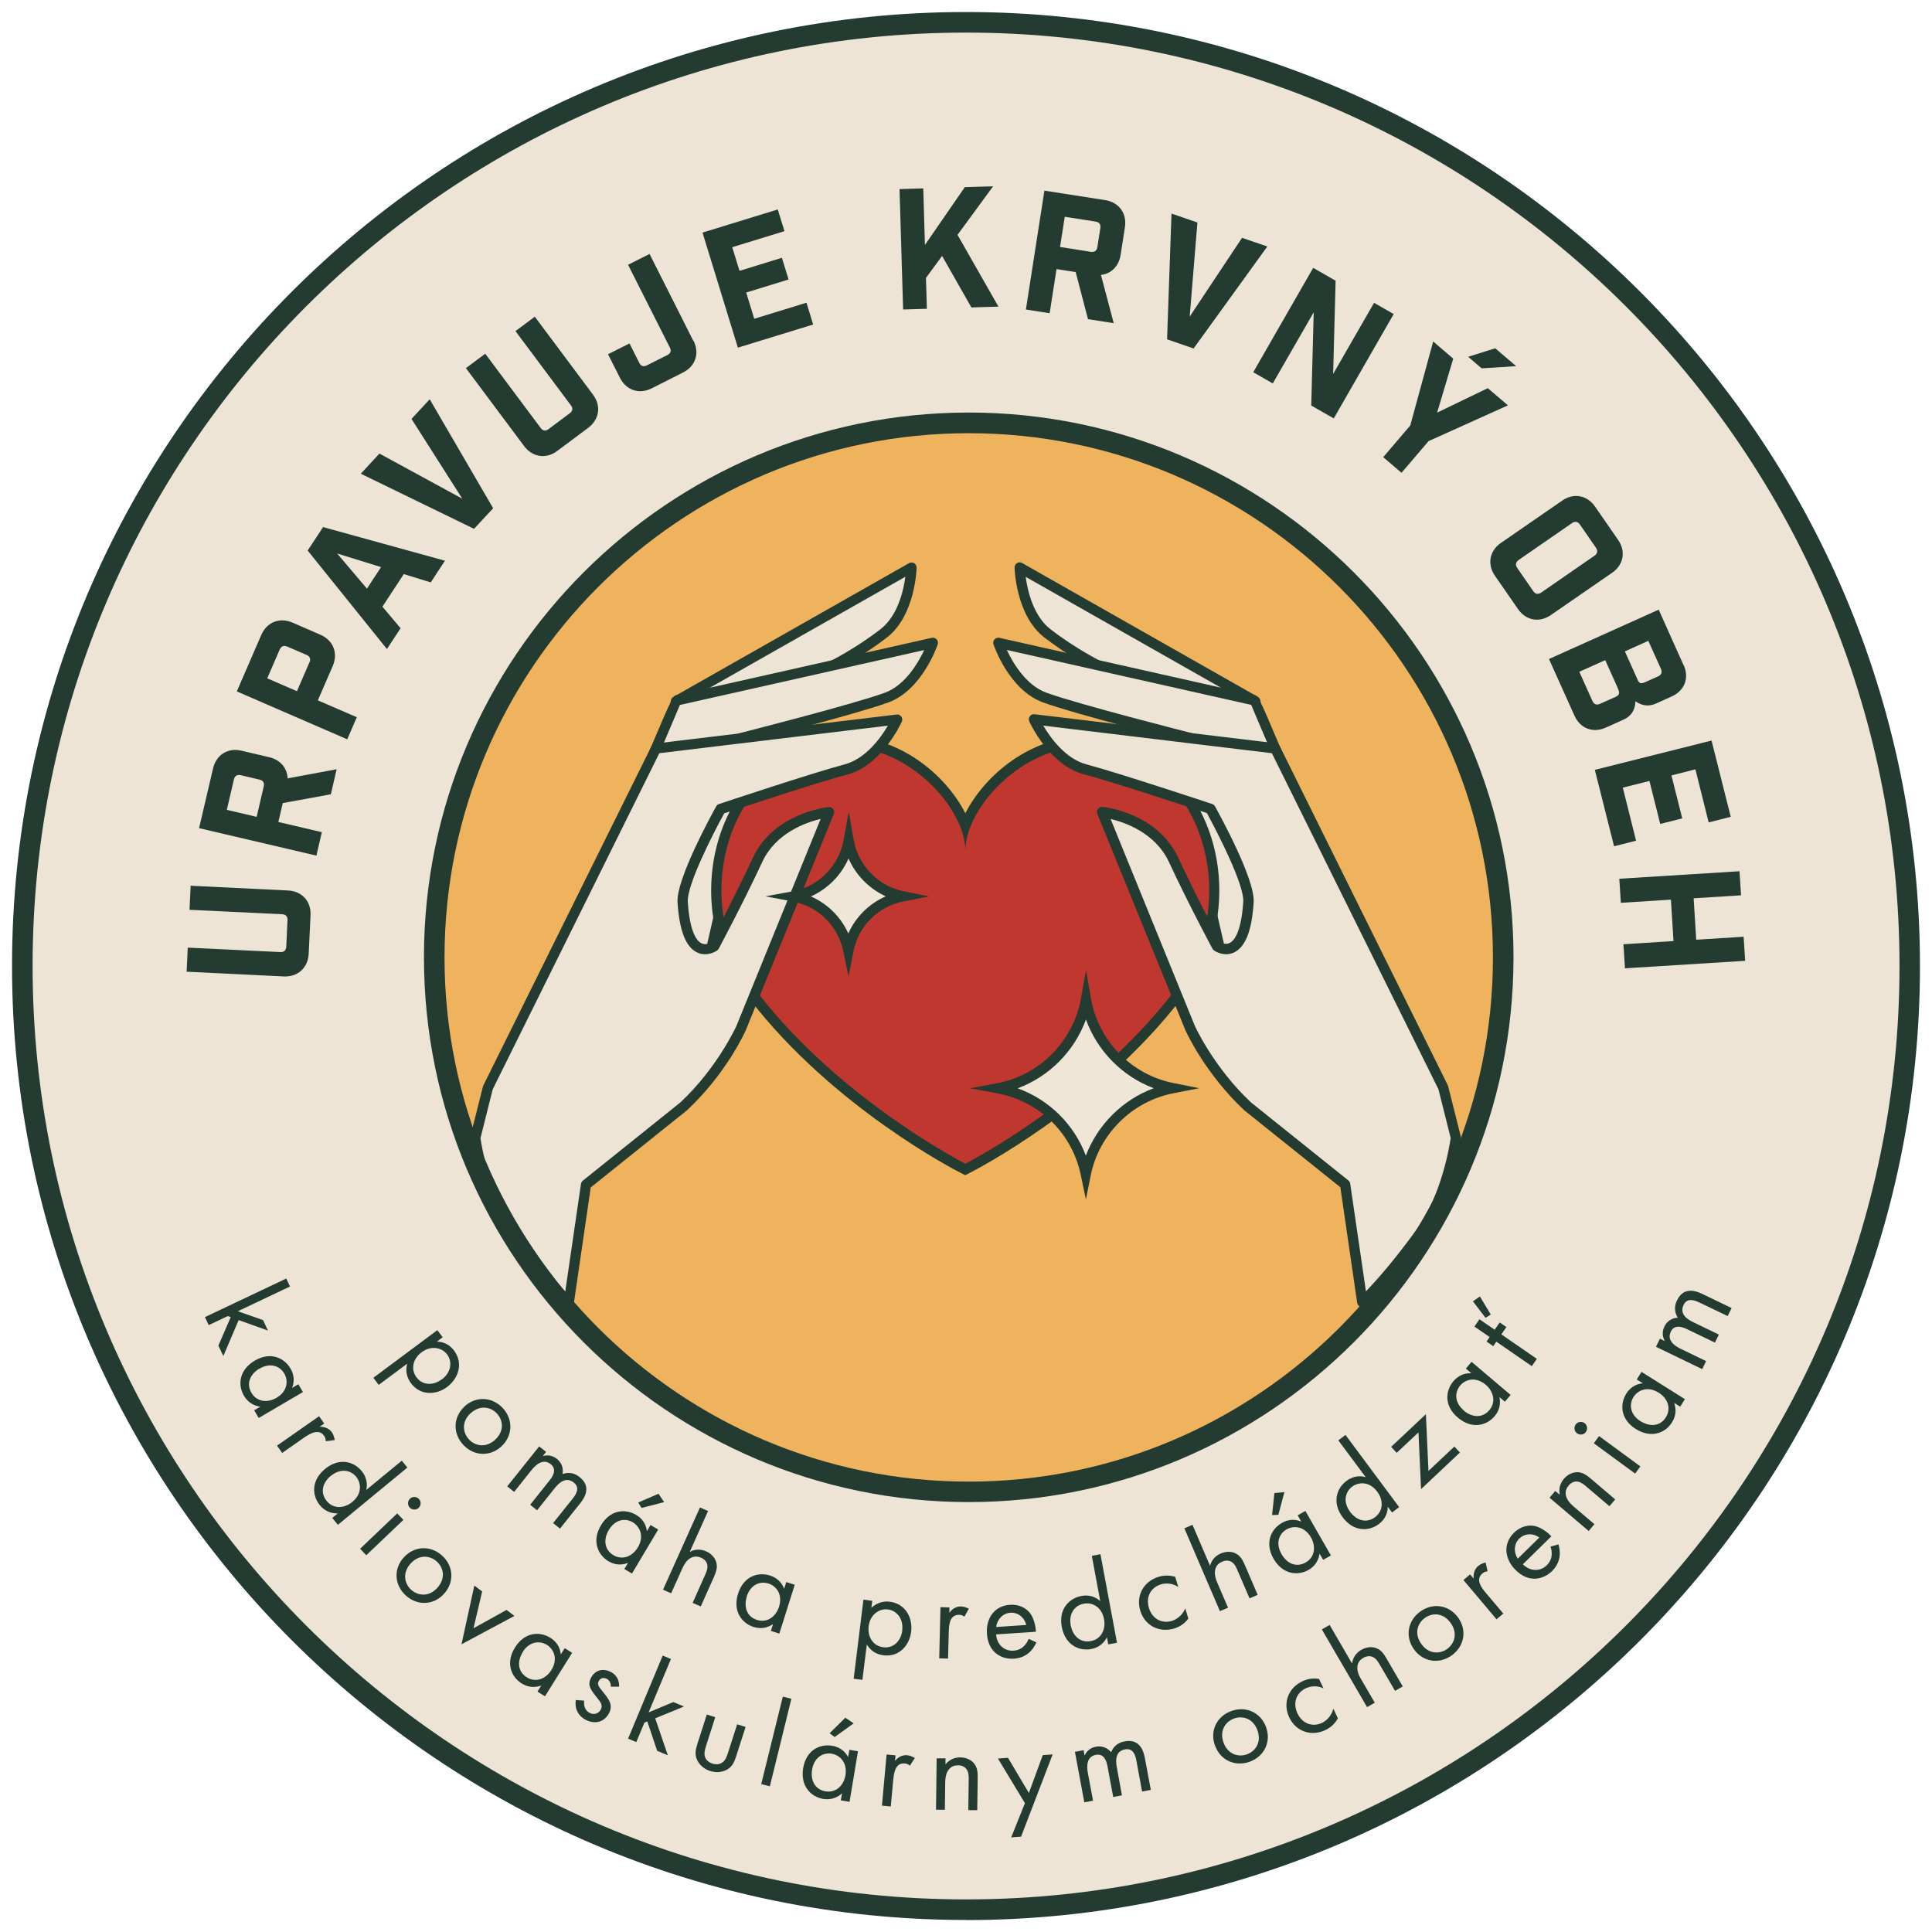 <?xml version="1.0" encoding="UTF-8"?>
<svg id="Layer_1" data-name="Layer 1" xmlns="http://www.w3.org/2000/svg" viewBox="0 0 187.89 187.89">
  <defs>
    <style>
      .cls-1 {
        fill: #c03730;
      }

      .cls-1, .cls-2, .cls-3, .cls-4, .cls-5, .cls-6 {
        stroke-width: 0px;
      }

      .cls-2 {
        fill: #ebb15d;
      }

      .cls-3 {
        fill: #efe6d7;
      }

      .cls-4 {
        fill: #ede4d5;
      }

      .cls-5 {
        fill: #efb35e;
      }

      .cls-6 {
        fill: #233b31;
      }
    </style>
  </defs>
  <path class="cls-4" d="m93.94,2.17C43.26,2.17,2.17,43.26,2.17,93.94s41.09,91.78,91.78,91.78,91.78-41.09,91.78-91.78S144.63,2.17,93.94,2.17"/>
  <path class="cls-6" d="m93.94,186.72C42.79,186.72,1.17,145.1,1.17,93.94S42.79,1.17,93.94,1.17s92.78,41.62,92.78,92.78-41.62,92.78-92.78,92.78Zm0-183.55C43.89,3.17,3.17,43.89,3.17,93.94s40.72,90.78,90.78,90.78,90.78-40.72,90.78-90.78S144,3.17,93.94,3.17Z"/>
  <g>
    <g>
      <path class="cls-5" d="m146.18,93.11c0-28.71-23.27-51.98-51.98-51.98s-51.98,23.27-51.98,51.98,23.27,51.98,51.98,51.98,51.98-23.27,51.98-51.98"/>
      <path class="cls-2" d="m94.21,145.58c-28.94,0-52.48-23.54-52.48-52.48s23.54-52.48,52.48-52.48,52.48,23.54,52.48,52.48-23.54,52.48-52.48,52.48Zm0-103.95c-28.38,0-51.48,23.09-51.48,51.48s23.09,51.48,51.48,51.48,51.48-23.09,51.48-51.48-23.09-51.48-51.48-51.48Z"/>
    </g>
    <g>
      <path class="cls-4" d="m65.75,68.21l22.9-13s-.11,4.42-2.71,6.41c-2.6,1.99-5.06,3.2-5.06,3.2l-8.17,12.23-3.4,14.76,1.44,3.98-7.93,6.36.5-20.56,2.44-13.38Z"/>
      <path class="cls-6" d="m62.81,102.64c-.08,0-.15-.02-.22-.05-.17-.09-.28-.27-.28-.46l.5-20.56,2.44-13.46c.03-.15.12-.27.25-.34l22.9-13c.16-.09.35-.09.5,0s.25.26.24.44c0,.19-.15,4.68-2.9,6.8-2.31,1.77-4.49,2.92-5.03,3.19l-8.05,12.04-3.35,14.53,1.39,3.84c.07.2,0,.43-.16.56l-7.93,6.36c-.09.07-.2.11-.31.11Zm3.38-34.12l-2.39,13.15-.47,19.4,6.81-5.47-1.32-3.64c-.03-.09-.04-.19-.02-.28l3.4-14.76c.01-.06.04-.12.07-.17l8.17-12.23c.05-.07.12-.13.2-.17.02-.01,2.46-1.21,4.98-3.15,1.69-1.3,2.25-3.77,2.43-5.11l-21.87,12.41Z"/>
    </g>
    <g>
      <path class="cls-4" d="m122.06,68.19l-22.9-13s.11,4.42,2.71,6.41c2.6,1.99,5.06,3.2,5.06,3.2l8.18,12.23,3.4,14.76-1.44,3.98,7.93,6.36-.5-20.56-2.44-13.38Z"/>
      <path class="cls-6" d="m125,102.63c-.11,0-.22-.04-.31-.11l-7.93-6.36c-.17-.13-.23-.36-.16-.56l1.39-3.84-3.35-14.53-8.05-12.04c-.54-.27-2.71-1.42-5.02-3.19-2.75-2.12-2.9-6.61-2.9-6.8,0-.18.09-.35.24-.44.16-.09.35-.1.5,0l22.9,13c.13.07.22.2.25.34l2.44,13.38.51,20.63c0,.19-.1.37-.28.46-.07.04-.15.05-.22.05Zm-7.34-7.03l6.81,5.46-.47-19.48-2.39-13.07-21.86-12.41c.18,1.34.74,3.82,2.43,5.11,2.52,1.94,4.95,3.13,4.98,3.15.08.04.15.1.2.17l8.18,12.23c.03.05.06.11.07.17l3.4,14.76c.02.09.02.19-.02.28l-1.32,3.64Z"/>
    </g>
    <g>
      <path class="cls-1" d="m93.66,113.62c-.12-.06-12.33-6.34-20.4-16.81l-.27-.35c-.11-.14-.22-.27-.32-.41l-.17-.22c-.09-.13-.15-.24-.22-.38l-.07-.09c-.15-.21-.29-.42-.39-.62-1.4-2.41-2.15-5.24-2.15-8.16,0-8,5.54-14.5,12.36-14.5,5.61,0,10.35,4.36,11.85,8.24,1.51-3.88,6.25-8.24,11.86-8.24,6.81,0,12.35,6.51,12.35,14.5,0,2.92-.75,5.75-2.16,8.19-.07.14-.17.3-.29.47l-.38.58c-.17.24-.33.43-.48.63l-.29.37c-8.05,10.46-20.26,16.73-20.39,16.8l-.23.11-.23-.11Z"/>
      <path class="cls-6" d="m105.74,72.58c6.55,0,11.86,6.28,11.86,14.01,0,2.95-.78,5.67-2.09,7.94-.11.23-.29.46-.44.7-.08.11-.13.21-.21.32-.15.21-.3.4-.46.59-.1.11-.19.25-.29.36-8.09,10.5-20.23,16.67-20.23,16.67,0,0-12.14-6.17-20.23-16.67-.1-.11-.19-.25-.29-.36-.15-.19-.3-.38-.44-.59h-.02c-.08-.11-.13-.21-.19-.32-.17-.25-.34-.48-.46-.7-1.31-2.26-2.09-4.99-2.09-7.94,0-7.73,5.31-14.01,11.86-14.01s11.86,6.15,11.86,10.14c0-4,5.31-10.14,11.86-10.14m0-1c-5.48,0-9.95,3.77-11.86,7.51-1.91-3.74-6.38-7.51-11.86-7.51-7.09,0-12.86,6.73-12.86,15.01,0,3,.77,5.9,2.21,8.41.12.24.27.46.42.66l.06.08c.06.12.13.23.22.36l.3.45h.04c.06.07.11.14.17.21.06.07.1.12.13.17.06.07.11.14.17.21,8.11,10.53,20.04,16.67,20.54,16.92l.45.23.45-.23c.5-.26,12.44-6.39,20.57-16.95.03-.04.09-.11.14-.18.04-.05.08-.1.12-.15.18-.22.34-.42.5-.64l.14-.21.09-.14c.07-.11.12-.19.17-.26.11-.16.22-.33.32-.52,1.45-2.51,2.21-5.42,2.21-8.41,0-8.27-5.77-15.01-12.86-15.01h0Z"/>
    </g>
    <g>
      <path class="cls-3" d="m114.03,105.83c-4.23.82-7.58,4.14-8.43,8.35-.88-4.23-4.25-7.55-8.51-8.34,4.34-.82,7.74-4.26,8.53-8.63.75,4.33,4.12,7.76,8.42,8.61Z"/>
      <path class="cls-6" d="m105.61,116.67l-.5-2.39c-.85-4.08-4.03-7.19-8.12-7.95l-2.64-.49,2.64-.5c4.12-.77,7.38-4.08,8.13-8.22l.5-2.78.48,2.78c.71,4.1,3.94,7.4,8.02,8.21l2.51.5-2.51.49c-4,.77-7.23,3.97-8.04,7.96l-.48,2.39Zm-6.64-10.83c3.06,1.11,5.48,3.49,6.63,6.55,1.14-3.01,3.58-5.44,6.6-6.56-3.05-1.15-5.48-3.61-6.59-6.68-1.13,3.09-3.57,5.55-6.64,6.69Z"/>
    </g>
    <g>
      <path class="cls-4" d="m63.63,73.18s2.2-5.2,2.14-5.05l24.95-5.61s-1.42,4.19-4.49,5.32c-3.07,1.14-14.24,3.97-14.24,3.97"/>
      <path class="cls-6" d="m63.63,73.68c-.07,0-.13-.01-.2-.04-.25-.11-.37-.4-.26-.66,1.17-2.76,1.76-4.14,2.11-4.8,0-.08,0-.16.03-.24l.08.03c.18-.3.29-.38.41-.36l24.81-5.58c.17-.04.36.02.48.15.12.13.16.32.1.5-.06.18-1.53,4.43-4.79,5.63-3.06,1.13-13.84,3.87-14.29,3.98-.27.07-.54-.09-.61-.36-.07-.27.09-.54.36-.61.11-.03,11.18-2.84,14.19-3.95,1.99-.73,3.25-2.92,3.83-4.15l-23.76,5.34c-.42.99-2.04,4.81-2.04,4.81-.08.19-.27.3-.46.3Z"/>
    </g>
    <g>
      <path class="cls-4" d="m69.45,92.02s-2.67,1.92-3.07-4.3c-.14-2.17,3.7-9.05,3.7-9.05,0,0,9.01-3.01,12.17-3.84,3.16-.83,4.98-4.86,4.98-4.86l-23.45,2.82-16.34,32.97-1.23,4.89s.64,5.38,3.4,9.2c3.37,4.67,5.7,6.8,5.7,6.8l1.67-11.45,9.49-7.61c3.76-3.53,5.58-7.61,5.58-7.61l8.55-21.01s-5.03.52-6.95,4.64c-1.92,4.12-4.22,8.4-4.22,8.4"/>
      <path class="cls-6" d="m55.32,127.16c-.12,0-.24-.04-.34-.13-.1-.09-2.41-2.21-5.76-6.88-2.8-3.88-3.47-9.21-3.49-9.43,0-.06,0-.12.01-.18l1.23-4.89s.02-.07.04-.1l16.34-32.97c.08-.15.22-.25.39-.27l23.45-2.82c.18-.03.36.06.46.2.11.15.13.34.05.5-.08.17-1.96,4.26-5.31,5.14-2.86.75-10.66,3.33-11.96,3.77-1.11,2.01-3.65,7-3.54,8.61.19,3.04.92,3.83,1.33,4.03.35.17.7.03.86-.06.38-.72,2.43-4.58,4.14-8.26,2.01-4.33,7.13-4.9,7.35-4.93.18-.02.35.06.45.2.11.14.13.33.06.49l-8.55,21.01c-.08.19-1.91,4.23-5.71,7.78l-9.37,7.51-1.64,11.25c-.03.18-.15.34-.33.4-.05.02-.11.03-.17.03Zm-8.59-16.47c.1.71.84,5.47,3.3,8.88,2.23,3.1,4.02,5.08,4.94,6.04l1.53-10.47c.02-.12.08-.24.18-.32l9.49-7.61c3.61-3.38,5.42-7.38,5.44-7.42l8.2-20.15c-1.46.35-4.38,1.38-5.68,4.19-1.9,4.08-4.21,8.38-4.23,8.43-.04.07-.09.12-.15.17-.04.03-.96.67-1.95.2-1.11-.53-1.73-2.12-1.91-4.88-.14-2.25,3.36-8.61,3.76-9.33.06-.11.16-.19.28-.23.09-.03,9.06-3.02,12.2-3.85,2.06-.54,3.53-2.6,4.22-3.77l-22.23,2.68-16.2,32.68-1.19,4.74Zm22.72-18.66h0,0Z"/>
    </g>
    <g>
      <path class="cls-4" d="m124.18,73.16s-2.2-5.2-2.14-5.05l-24.95-5.61s1.42,4.19,4.49,5.32c3.07,1.13,14.24,3.97,14.24,3.97"/>
      <path class="cls-6" d="m124.18,73.66c-.19,0-.38-.11-.46-.3,0,0-1.62-3.82-2.04-4.81l-23.76-5.34c.57,1.23,1.84,3.42,3.83,4.15,3.01,1.11,14.08,3.92,14.2,3.95.27.07.43.34.36.61-.07.27-.34.43-.61.36-.46-.12-11.24-2.85-14.29-3.98-3.26-1.2-4.73-5.45-4.79-5.63-.06-.17-.02-.36.1-.49.12-.13.31-.19.48-.15l24.81,5.58c.12-.02.23.06.41.36l.08-.03c.03.08.04.16.03.24.35.66.93,2.04,2.1,4.8.11.25-.01.55-.26.66-.06.03-.13.04-.2.04Z"/>
    </g>
    <g>
      <path class="cls-4" d="m118.36,92.01s2.67,1.92,3.07-4.3c.14-2.17-3.7-9.05-3.7-9.05,0,0-9.01-3.01-12.17-3.84-3.17-.83-4.98-4.86-4.98-4.86l23.45,2.82,16.34,32.97,1.23,4.89s-.64,5.38-3.4,9.2c-3.37,4.67-5.7,6.8-5.7,6.8l-1.67-11.45-9.49-7.61c-3.76-3.53-5.58-7.61-5.58-7.61l-8.55-21.01s5.03.52,6.95,4.64c1.92,4.12,4.22,8.4,4.22,8.4"/>
      <path class="cls-6" d="m132.49,127.14c-.06,0-.11,0-.17-.03-.17-.06-.3-.22-.33-.4l-1.64-11.25-9.34-7.48c-3.82-3.58-5.65-7.62-5.73-7.79l-8.56-21.03c-.07-.16-.04-.35.06-.49.11-.14.27-.22.45-.2.22.02,5.34.6,7.35,4.93,1.71,3.68,3.76,7.53,4.14,8.25.16.08.52.23.86.06.41-.2,1.14-.99,1.33-4.03.1-1.61-2.44-6.6-3.54-8.61-1.3-.43-9.09-3.01-11.96-3.77-3.36-.88-5.23-4.97-5.31-5.14-.07-.16-.05-.36.05-.5.11-.14.29-.23.46-.2l23.45,2.82c.17.02.31.12.39.27l16.34,32.97s.03.07.04.1l1.23,4.89c.01.06.02.12.01.18-.03.22-.69,5.55-3.49,9.44-3.36,4.66-5.67,6.79-5.76,6.88-.09.09-.21.13-.34.13Zm-24.49-47.51l8.21,20.16s1.82,4.02,5.46,7.43l9.46,7.58c.1.08.16.19.18.32l1.53,10.47c.92-.96,2.71-2.94,4.94-6.04,2.46-3.41,3.2-8.18,3.3-8.88l-1.19-4.74-16.2-32.68-22.23-2.68c.69,1.17,2.16,3.23,4.21,3.77,3.14.83,12.12,3.82,12.21,3.85.12.04.22.12.28.23.4.72,3.91,7.08,3.76,9.33-.17,2.76-.8,4.35-1.91,4.88-1,.47-1.91-.17-1.95-.2-.06-.04-.11-.1-.15-.17-.02-.04-2.33-4.34-4.23-8.43-1.31-2.81-4.23-3.84-5.69-4.19Z"/>
    </g>
    <g>
      <path class="cls-3" d="m87.78,87.19c-2.65.51-4.75,2.58-5.27,5.23-.55-2.66-2.66-4.73-5.32-5.23,2.71-.5,4.84-2.66,5.34-5.39.48,2.71,2.58,4.84,5.26,5.39Z"/>
      <path class="cls-6" d="m82.51,94.93l-.5-2.42c-.51-2.47-2.44-4.37-4.92-4.84l-2.65-.5,2.66-.49c2.49-.46,4.48-2.46,4.94-4.98l.5-2.74.49,2.74c.44,2.48,2.39,4.48,4.87,4.98l2.46.5-2.47.48c-2.47.48-4.39,2.38-4.88,4.83l-.48,2.42Zm-3.65-7.75c1.62.71,2.91,1.99,3.64,3.6.72-1.61,2.02-2.9,3.64-3.61-1.61-.74-2.91-2.06-3.62-3.68-.72,1.64-2.03,2.96-3.66,3.69Z"/>
    </g>
    <path class="cls-6" d="m94.21,146.08c-29.21,0-52.98-23.76-52.98-52.98s23.77-52.98,52.98-52.98,52.98,23.77,52.98,52.98-23.77,52.98-52.98,52.98Zm0-103.95c-28.11,0-50.98,22.87-50.98,50.98s22.87,50.98,50.98,50.98,50.98-22.87,50.98-50.98-22.87-50.98-50.98-50.98Z"/>
  </g>
  <g>
    <path class="cls-6" d="m28.01,86.6c1.36.07,2.26,1.05,2.19,2.42l-.18,3.74c-.07,1.36-1.05,2.26-2.42,2.2l-9.45-.46.11-2.34,9,.43c.36.02.56-.17.58-.53l.12-2.57c.02-.36-.17-.56-.53-.58l-9-.43.11-2.34,9.45.46Z"/>
    <path class="cls-6" d="m32.16,77.25l-4.66.85-.43,1.84,4.23.99-.53,2.28-11.41-2.67,1.36-5.81c.31-1.33,1.45-2.04,2.78-1.72l2.68.63c1.08.25,1.75,1.04,1.79,2.06l4.77-.89-.57,2.46Zm-8.75-1.86c-.35-.08-.58.06-.66.41l-.69,2.96,2.9.68.69-2.96c.08-.35-.06-.58-.41-.66l-1.82-.43Z"/>
    <path class="cls-6" d="m25.41,61.75c.54-1.25,1.78-1.74,3.04-1.2l2.71,1.18c1.25.54,1.74,1.78,1.2,3.04l-1.45,3.34,3.79,1.64-.93,2.15-10.74-4.66,2.38-5.49Zm4.69,2.67c.14-.33.04-.59-.29-.73l-1.88-.81c-.33-.14-.58-.04-.73.29l-1.21,2.8,2.89,1.25,1.21-2.8Z"/>
    <path class="cls-6" d="m38.96,61.09l-1.33,2.03-7.71-9.58,1.5-2.28,11.85,3.27-1.38,2.11-2.62-.81-2.08,3.17,1.77,2.1Zm-3.27-3.85l1.37-2.09-4.27-1.32,2.89,3.41Z"/>
    <path class="cls-6" d="m47.96,49.43l-1.86,2-11.01-5.36,1.81-1.96,8.06,4.39-4.94-7.76,1.77-1.91,6.16,10.58Z"/>
    <path class="cls-6" d="m57.67,38.38c.82,1.09.62,2.41-.47,3.23l-3,2.24c-1.09.82-2.42.62-3.23-.47l-5.66-7.58,1.88-1.4,5.39,7.22c.21.29.49.33.77.11l2.06-1.54c.29-.21.33-.49.11-.77l-5.39-7.22,1.88-1.4,5.66,7.58Z"/>
    <path class="cls-6" d="m67.44,33.13c.62,1.22.2,2.49-1.02,3.1l-3.03,1.53c-1.22.62-2.49.2-3.1-1.02l-1.16-2.29,2.09-1.05.95,1.89c.16.32.42.41.74.24l1.99-1c.32-.16.41-.42.24-.74l-4.06-8.04,2.09-1.05,4.26,8.45Z"/>
    <path class="cls-6" d="m75.64,20.37l.65,2.11-5.08,1.56.71,2.3,4.12-1.27.65,2.11-4.12,1.27.78,2.55,5.08-1.56.65,2.12-7.32,2.25-3.44-11.19,7.32-2.25Z"/>
    <path class="cls-6" d="m90.05,27.04l.09,2.99-2.31.07-.35-11.71,2.31-.07.16,5.5,3.88-5.62,2.75-.08-3.46,4.72,3.98,6.98-2.63.08-2.85-5.01-1.58,2.15Z"/>
    <path class="cls-6" d="m105.81,31.04l-1.2-4.58-1.86-.29-.67,4.29-2.31-.36,1.8-11.56,5.9.92c1.35.21,2.14,1.29,1.93,2.63l-.42,2.71c-.17,1.09-.91,1.82-1.91,1.94l1.24,4.69-2.49-.39Zm1.2-8.86c.06-.35-.11-.58-.46-.63l-3-.47-.46,2.94,3,.47c.35.05.58-.11.63-.46l.29-1.85Z"/>
    <path class="cls-6" d="m116.08,33.89l-2.58-.89.43-12.23,2.52.87-.75,9.15,5.09-7.66,2.46.84-7.17,9.92Z"/>
    <path class="cls-6" d="m135.54,30.54l-5.83,10.15-2.19-1.25.24-9.07-3.98,6.92-1.9-1.09,5.83-10.15,2.18,1.25-.24,9.07,3.98-6.92,1.9,1.09Z"/>
    <path class="cls-6" d="m134.52,44.46l2.63-3.08,2.23-8.17,1.95,1.67-1.57,5.25,4.93-2.38,1.96,1.67-7.72,3.48-2.63,3.08-1.78-1.52Zm8.26-9.76l2.63-.83,2.04,1.74-3.36.21-1.31-1.12Z"/>
    <path class="cls-6" d="m157.36,52.5c.78,1.12.54,2.44-.59,3.21l-5.94,4.1c-1.12.78-2.44.54-3.21-.59l-2.23-3.22c-.78-1.12-.54-2.44.59-3.21l5.94-4.1c1.12-.78,2.44-.54,3.21.59l2.23,3.22Zm-2.29,1.54c.29-.2.34-.47.14-.77l-1.56-2.26c-.2-.29-.47-.34-.77-.14l-5.19,3.59c-.29.21-.34.48-.14.77l1.56,2.26c.2.29.47.34.77.14l5.19-3.59Z"/>
    <path class="cls-6" d="m163.74,64.68c.56,1.25.09,2.49-1.16,3.05l-1.51.68c-.64.29-1.31.29-2.02-.21-.02.9-.49,1.49-1.13,1.77l-1.75.79c-1.25.56-2.49.09-3.05-1.16l-2.48-5.51,10.67-4.8,2.42,5.4Zm-8.87,3.49c.15.33.4.43.73.28l1.54-.69c.44-.2.35-.48.17-.89l-1.2-2.67-2.52,1.13,1.28,2.85Zm4.37-2.1c.17.39.31.46.73.28l1.28-.57c.33-.15.42-.4.28-.73l-1.23-2.73-2.28,1.03,1.23,2.73Z"/>
    <path class="cls-6" d="m168.31,79.44l-2.14.54-1.29-5.16-2.33.59,1.05,4.18-2.14.54-1.05-4.18-2.59.65,1.29,5.16-2.14.54-1.87-7.43,11.35-2.85,1.87,7.43Z"/>
    <path class="cls-6" d="m169.17,84.73l.15,2.34-4.61.29.25,4.03,4.61-.29.15,2.34-11.69.73-.15-2.34,4.87-.31-.25-4.03-4.87.31-.15-2.34,11.69-.73Z"/>
  </g>
  <g>
    <path class="cls-6" d="m28.21,125.11l-5.08,2.41,2.45.86.48,1.02-2.85-1.02-1.49,3.5-.48-1.02,1.2-2.77-.29-.1-1.85.88-.37-.78,7.91-3.75.37.78Z"/>
    <path class="cls-6" d="m29.02,134.63l.44.75-4.3,2.52-.44-.75.6-.35c-.47-.06-1.14-.29-1.59-1.05-.64-1.09-.46-2.54,1.05-3.43,1.48-.87,2.83-.32,3.47.77.49.83.29,1.54.15,1.89l.61-.36Zm-3.78-1.54c-.92.54-1.31,1.46-.79,2.36.53.91,1.59.99,2.44.49,1.11-.65,1.15-1.7.76-2.36-.43-.74-1.37-1.09-2.41-.48Z"/>
    <path class="cls-6" d="m31.03,137.73l.5.71-.44.31c.16,0,.8,0,1.19.55.15.22.24.51.27.75l-.87.11c0-.23-.08-.4-.15-.51-.2-.29-.44-.38-.66-.39-.24,0-.6.07-1.27.53l-2.16,1.51-.5-.71,4.09-2.86Z"/>
    <path class="cls-6" d="m39.07,142.05l.55.67-6.76,5.57-.55-.67.54-.44c-.47.01-1.18-.11-1.73-.78-.8-.97-.86-2.44.5-3.55,1.33-1.09,2.75-.77,3.55.21.61.74.53,1.48.45,1.84l3.46-2.85Zm-6.89,1.47c-.83.68-1.06,1.65-.41,2.45.67.82,1.73.72,2.49.1.99-.82.86-1.86.38-2.45-.54-.66-1.52-.86-2.46-.09Z"/>
    <path class="cls-6" d="m39.23,147.81l-3.61,3.44-.6-.63,3.61-3.44.6.63Zm1.51-2.04c.23.24.22.63-.02.87-.24.23-.63.22-.87-.02-.23-.24-.22-.63.02-.87.24-.23.63-.22.87.02Z"/>
    <path class="cls-6" d="m39.27,151.46c1.02-1.12,2.59-1.2,3.72-.18,1.13,1.02,1.21,2.6.19,3.72-1.01,1.12-2.59,1.18-3.71.17-1.12-1.02-1.22-2.59-.2-3.71Zm.66.6c-.82.91-.6,1.95.06,2.55.67.6,1.73.71,2.54-.19.82-.91.63-1.94-.05-2.56-.68-.61-1.73-.7-2.55.2Z"/>
    <path class="cls-6" d="m46.89,154.77l-.84,3.58,3.21-1.78.77.58-5.15,2.76,1.25-5.71.77.58Z"/>
    <path class="cls-6" d="m54.91,160.28l.73.46-2.64,4.23-.73-.46.37-.59c-.44.16-1.15.27-1.89-.19-1.07-.67-1.59-2.04-.66-3.52.91-1.46,2.36-1.6,3.44-.93.81.51.97,1.23,1.01,1.61l.38-.6Zm-4.07.39c-.57.91-.48,1.91.39,2.45.9.56,1.87.13,2.39-.7.68-1.09.23-2.04-.43-2.45-.72-.45-1.72-.33-2.36.69Z"/>
    <path class="cls-6" d="m59.4,164.04c.02-.31-.1-.62-.39-.77-.28-.14-.62-.11-.79.23-.16.32,0,.53.39,1,.5.6.7.95.76,1.25.07.33,0,.59-.13.84-.48.93-1.42,1.11-2.27.67-.18-.09-1.17-.62-.97-1.93l.81.06c-.04.28-.03.9.53,1.19.5.26.92,0,1.09-.33.21-.42-.02-.71-.34-1.11-.41-.51-.67-.86-.75-1.2-.06-.3.02-.53.13-.76.4-.78,1.18-.96,1.93-.58.24.12.84.49.81,1.43h-.8Z"/>
    <path class="cls-6" d="m65.25,161.34l-2.17,5.19,2.4-1,1.04.43-2.8,1.15,1.23,3.6-1.04-.44-.96-2.86-.28.12-.79,1.89-.8-.33,3.37-8.08.8.33Z"/>
    <path class="cls-6" d="m68.67,169.79c-.11.33-.23.72-.1,1.09.07.2.26.49.72.63.46.15.78.02.95-.1.32-.22.45-.61.56-.95l.89-2.77.82.26-.92,2.86c-.19.58-.38,1-.89,1.29-.57.31-1.17.28-1.64.13-.47-.15-.98-.48-1.26-1.06-.25-.53-.16-.99.02-1.57l.92-2.86.82.26-.89,2.77Z"/>
    <path class="cls-6" d="m76.96,165.22l-2.09,8.5-.84-.21,2.1-8.51.84.21Z"/>
    <path class="cls-6" d="m82.59,170.17l.85.14-.82,4.92-.85-.14.12-.69c-.35.32-.96.69-1.82.55-1.24-.21-2.25-1.28-1.96-3,.28-1.7,1.57-2.38,2.82-2.17.95.16,1.37.76,1.55,1.1l.12-.7Zm-3.61,1.92c-.18,1.05.28,1.95,1.3,2.12,1.04.17,1.78-.59,1.94-1.56.21-1.27-.57-1.97-1.33-2.1-.84-.14-1.71.35-1.91,1.54Zm4.04-4.49l-1.85,1.33-.49-.37,1.53-1.51.81.55Z"/>
    <path class="cls-6" d="m86.23,170.63l.86.08-.05.54c.1-.12.51-.62,1.18-.55.26.02.54.14.75.27l-.48.74c-.18-.15-.36-.2-.49-.21-.35-.03-.58.09-.72.25-.16.18-.33.5-.41,1.31l-.24,2.62-.86-.08.45-4.96Z"/>
    <path class="cls-6" d="m91.08,171h.87s0,.59,0,.59c.16-.2.61-.69,1.44-.68.59,0,1.13.25,1.42.7.25.38.28.79.27,1.34l-.04,3.09h-.87s.04-3.07.04-3.07c0-.3-.02-.65-.22-.92-.17-.22-.43-.37-.81-.37-.3,0-.63.08-.88.37-.34.39-.37.98-.38,1.34l-.03,2.61h-.86s.06-5,.06-5Z"/>
    <path class="cls-6" d="m99.67,175.35l-2.62-4.33.98-.07,2.03,3.42,1.35-3.68.96-.07-3.07,8-.96.07,1.34-3.34Z"/>
    <path class="cls-6" d="m104.53,170.37l.85-.16.1.52c.2-.45.58-.77,1.1-.86.89-.16,1.36.4,1.48.54.33-.83,1-1,1.33-1.06,1.45-.27,1.82.92,1.95,1.62l.58,3.1-.85.16-.55-2.98c-.1-.55-.31-1.27-1.11-1.12-.98.18-.91,1.14-.8,1.74l.5,2.73-.85.16-.54-2.91c-.06-.34-.24-1.36-1.14-1.19-.97.18-.89,1.2-.78,1.79l.5,2.67-.85.16-.91-4.9Z"/>
    <path class="cls-6" d="m118.16,169.77c-.52-1.42.15-2.85,1.59-3.37s2.86.15,3.38,1.57c.51,1.42-.17,2.84-1.59,3.36-1.42.51-2.86-.14-3.37-1.56Zm.83-.3c.42,1.15,1.44,1.44,2.28,1.14.85-.31,1.43-1.19,1.02-2.33-.42-1.15-1.42-1.46-2.28-1.15-.86.31-1.43,1.21-1.02,2.34Z"/>
    <path class="cls-6" d="m128.72,164.2c-.66-.33-1.33-.2-1.73-.01-.84.39-1.32,1.34-.81,2.44.52,1.1,1.57,1.31,2.37.93.47-.22.95-.7,1.12-1.39l.44.94c-.32.59-.79.94-1.21,1.14-1.4.66-2.88.13-3.52-1.23-.65-1.38-.1-2.87,1.29-3.52.72-.34,1.32-.27,1.61-.22l.44.93Z"/>
    <path class="cls-6" d="m128.56,158.46l.75-.43,2.18,3.75c.03-.26.17-.9.88-1.32.51-.3,1.1-.36,1.58-.13.41.19.64.53.92,1.01l1.55,2.67-.75.43-1.54-2.64c-.15-.26-.35-.55-.66-.67-.25-.1-.55-.09-.89.1-.26.15-.5.39-.56.77-.09.51.18,1.03.37,1.34l1.31,2.25-.75.43-4.4-7.56Z"/>
    <path class="cls-6" d="m137.51,160.4c-.88-1.23-.62-2.79.62-3.68,1.24-.89,2.8-.63,3.68.6.88,1.23.6,2.79-.63,3.67-1.23.88-2.79.64-3.67-.59Zm.72-.52c.71,1,1.78,1,2.5.49.73-.52,1.06-1.54.35-2.53-.71-1-1.77-1.03-2.51-.49-.74.53-1.05,1.55-.34,2.53Z"/>
    <path class="cls-6" d="m142.31,153.67l.66-.56.35.41c-.02-.15-.08-.8.44-1.23.2-.17.48-.28.72-.34l.19.86c-.23.02-.39.11-.49.2-.27.22-.34.47-.33.69.01.24.12.59.65,1.21l1.7,2.01-.66.56-3.21-3.81Z"/>
    <path class="cls-6" d="m151.56,150.19c.09.3.15.66.13,1-.04.61-.3,1.15-.75,1.6-.86.84-2.29,1.18-3.58-.14-1.04-1.06-1.2-2.53-.13-3.58.69-.68,1.47-.77,1.99-.67.53.1,1.2.52,1.65,1.01l-2.77,2.72c.73.73,1.7.7,2.32.1.29-.29.44-.6.48-.97.03-.3-.02-.6-.11-.85l.79-.22Zm-1.85-.66c-.65-.46-1.43-.41-1.96.1-.52.51-.57,1.33-.14,1.95l2.09-2.05Z"/>
    <path class="cls-6" d="m150.69,145.66l.56-.66.44.37c-.05-.25-.14-.91.39-1.54.38-.45.91-.7,1.45-.65.45.05.78.29,1.2.64l2.35,2-.56.66-2.33-1.98c-.23-.19-.51-.4-.84-.42-.27-.01-.55.1-.8.39-.19.23-.34.53-.27.92.08.51.52.91.79,1.15l1.99,1.69-.56.66-3.8-3.23Z"/>
    <path class="cls-6" d="m153.24,138.53c.2-.27.59-.33.86-.13.27.2.33.58.13.86s-.58.33-.86.13c-.27-.2-.33-.58-.13-.86Zm2.27,1.13l4.02,2.95-.51.7-4.02-2.95.51-.7Z"/>
    <path class="cls-6" d="m159.18,134.15l.46-.73,4.22,2.65-.46.73-.59-.37c.16.44.27,1.15-.2,1.89-.67,1.07-2.04,1.58-3.53.65-1.45-.91-1.59-2.36-.92-3.44.51-.81,1.23-.97,1.61-1l-.6-.38Zm.38,4.07c.91.57,1.91.49,2.45-.39.56-.89.14-1.87-.7-2.39-1.09-.68-2.04-.23-2.45.42-.45.72-.34,1.72.69,2.36Z"/>
    <path class="cls-6" d="m161.05,130.97l.38-.78.48.23c-.25-.43-.28-.92-.05-1.4.39-.81,1.12-.86,1.31-.87-.47-.76-.22-1.4-.07-1.7.64-1.33,1.82-.92,2.46-.61l2.84,1.37-.38.78-2.73-1.31c-.51-.24-1.21-.5-1.56.23-.43.9.39,1.41.93,1.67l2.5,1.21-.38.78-2.66-1.28c-.31-.15-1.24-.61-1.63.21-.43.89.45,1.43.99,1.69l2.44,1.18-.38.78-4.49-2.17Z"/>
  </g>
  <g>
    <path class="cls-6" d="m36.83,134.68l-.52-.69,6.22-4.63.52.69-.56.42c.94.03,1.46.59,1.67.88.93,1.25.41,2.72-.67,3.53-1.1.82-2.62.85-3.52-.36-.48-.65-.53-1.31-.37-1.9l-2.78,2.07Zm6.13-.52c.98-.73,1.01-1.79.53-2.43-.48-.65-1.52-.94-2.49-.22-.82.61-1.1,1.63-.49,2.44.6.81,1.64.8,2.44.2Z"/>
    <path class="cls-6" d="m45.14,136.81c1.1-1.04,2.68-1,3.73.1s1.01,2.69-.08,3.73c-1.1,1.04-2.68.99-3.72-.11-1.04-1.1-1.02-2.68.08-3.72Zm.61.64c-.89.84-.75,1.9-.13,2.55.62.65,1.67.83,2.55,0,.89-.84.77-1.89.14-2.55-.63-.66-1.68-.82-2.56.01Z"/>
    <path class="cls-6" d="m52.43,140.66l.68.54-.33.41c.47-.15.96-.06,1.37.26.7.56.59,1.28.56,1.48.85-.29,1.41.1,1.67.31,1.15.92.49,1.98.05,2.53l-1.97,2.47-.67-.54,1.89-2.36c.35-.44.76-1.07.12-1.58-.78-.62-1.46.06-1.84.53l-1.73,2.17-.67-.54,1.84-2.31c.22-.27.87-1.07.16-1.64-.77-.61-1.49.11-1.87.58l-1.69,2.12-.67-.54,3.11-3.89Z"/>
    <path class="cls-6" d="m63.27,148.31l.74.44-2.55,4.28-.74-.44.36-.6c-.44.17-1.14.3-1.9-.15-1.08-.65-1.63-2.01-.73-3.51.88-1.48,2.33-1.65,3.42-1,.83.49,1,1.21,1.04,1.58l.36-.61Zm-4.06.48c-.55.92-.44,1.92.44,2.45.91.54,1.87.1,2.38-.75.66-1.1.18-2.04-.48-2.44-.73-.44-1.72-.3-2.34.74Zm5.39-2.71l-2.21.57-.32-.53,1.97-.85.55.81Z"/>
    <path class="cls-6" d="m68.07,146.6l.79.35-1.78,3.97c.23-.12.83-.39,1.59-.05.54.24.93.68,1.02,1.21.08.44-.06.83-.28,1.33l-1.26,2.82-.79-.35,1.25-2.8c.12-.27.24-.6.17-.93-.07-.27-.25-.51-.6-.66-.28-.12-.61-.18-.96,0-.47.22-.73.75-.88,1.08l-1.07,2.38-.79-.35,3.59-7.99Z"/>
    <path class="cls-6" d="m76.47,153.86l.82.26-1.5,4.75-.82-.26.21-.67c-.39.27-1.04.55-1.88.29-1.2-.38-2.05-1.58-1.52-3.25.52-1.64,1.88-2.14,3.1-1.76.92.29,1.25.95,1.38,1.3l.21-.68Zm-3.84,1.4c-.32,1.02,0,1.97.99,2.28,1.01.32,1.84-.34,2.14-1.28.39-1.23-.29-2.03-1.03-2.26-.81-.26-1.74.1-2.11,1.26Z"/>
    <path class="cls-6" d="m83.88,163.37l-.86-.11.95-7.69.86.11-.09.69c.67-.65,1.44-.65,1.79-.6,1.55.19,2.25,1.59,2.08,2.92-.17,1.36-1.19,2.48-2.69,2.29-.8-.1-1.31-.53-1.62-1.05l-.43,3.43Zm3.86-4.79c.15-1.22-.59-1.96-1.39-2.06-.8-.1-1.73.45-1.87,1.64-.13,1.01.42,1.92,1.43,2.04,1,.12,1.71-.64,1.84-1.62Z"/>
    <path class="cls-6" d="m91.47,156.3l.86.02v.54c.07-.13.46-.65,1.13-.63.26,0,.55.11.76.22l-.43.77c-.19-.14-.37-.18-.5-.18-.35,0-.57.13-.7.29-.15.19-.3.52-.32,1.34l-.07,2.63-.86-.02.12-4.98Z"/>
    <path class="cls-6" d="m100.78,159.75c-.13.28-.32.6-.56.84-.43.44-.98.68-1.61.72-1.2.08-2.51-.59-2.63-2.44-.1-1.49.73-2.7,2.23-2.8.97-.07,1.61.37,1.94.78.34.42.57,1.18.59,1.84l-3.87.26c.08,1.03.83,1.64,1.7,1.58.41-.03.72-.17,1-.43.21-.21.38-.47.47-.72l.75.35Zm-.97-1.71c-.2-.77-.82-1.25-1.55-1.2-.73.05-1.29.64-1.38,1.39l2.92-.2Z"/>
    <path class="cls-6" d="m106.17,151.31l.85-.16,1.61,8.61-.85.16-.13-.69c-.21.42-.66.98-1.52,1.14-1.24.23-2.55-.43-2.87-2.15-.32-1.69.66-2.77,1.91-3.01.94-.18,1.55.25,1.83.5l-.82-4.41Zm-2.04,6.75c.2,1.05.93,1.73,1.95,1.54,1.04-.19,1.47-1.17,1.29-2.13-.24-1.26-1.21-1.66-1.97-1.51-.84.16-1.49.91-1.27,2.11Z"/>
    <path class="cls-6" d="m114.59,154.34c-.61-.42-1.29-.38-1.71-.25-.88.27-1.5,1.14-1.14,2.3.36,1.16,1.37,1.51,2.22,1.25.49-.15,1.04-.56,1.31-1.22l.3.99c-.4.54-.92.82-1.36.96-1.48.45-2.87-.28-3.31-1.71-.45-1.46.3-2.86,1.77-3.31.76-.23,1.34-.08,1.62,0l.3.99Z"/>
    <path class="cls-6" d="m115.18,148.63l.79-.34,1.71,3.99c.06-.25.28-.88,1.04-1.2.54-.23,1.13-.23,1.58.07.38.24.57.6.79,1.11l1.22,2.84-.79.34-1.21-2.81c-.12-.28-.28-.59-.57-.75-.24-.13-.54-.16-.89,0-.28.12-.54.32-.65.7-.15.5.06,1.05.2,1.38l1.03,2.39-.79.34-3.45-8.04Z"/>
    <path class="cls-6" d="m126.2,147.37l.75-.43,2.48,4.33-.75.43-.35-.61c-.07.47-.3,1.14-1.06,1.58-1.09.62-2.55.43-3.42-1.09-.85-1.49-.29-2.83.81-3.47.83-.48,1.54-.28,1.89-.13l-.35-.62Zm-1.29-2.26l-.59,2.21-.61.02.23-2.14.97-.09Zm-.28,6.03c.53.93,1.45,1.33,2.35.81.92-.52,1-1.58.51-2.44-.64-1.11-1.69-1.16-2.36-.78-.74.42-1.11,1.35-.5,2.4Z"/>
    <path class="cls-6" d="m130.16,140.07l.69-.52,5.22,7.02-.69.52-.42-.56c0,.47-.16,1.17-.87,1.69-1.01.75-2.48.73-3.52-.67-1.02-1.38-.63-2.78.39-3.54.77-.57,1.5-.46,1.86-.35l-2.67-3.59Zm1.13,6.95c.64.86,1.6,1.15,2.43.53.85-.63.81-1.69.22-2.48-.77-1.03-1.82-.95-2.43-.5-.68.51-.94,1.48-.21,2.45Z"/>
    <path class="cls-6" d="m138.92,143.05l2.52-2.37.54.58-3.78,3.56-.25-5.52-2.12,1.99-.54-.58,3.38-3.18.25,5.52Z"/>
    <path class="cls-6" d="m142.55,133.1l.56-.66,3.8,3.22-.56.66-.53-.45c.1.46.11,1.18-.46,1.85-.82.96-2.25,1.28-3.59.14-1.31-1.11-1.24-2.57-.42-3.54.62-.73,1.36-.79,1.74-.77l-.54-.46Zm-.2,4.08c.82.69,1.82.75,2.49-.04.68-.81.4-1.83-.35-2.47-.98-.83-1.99-.52-2.48.07-.55.65-.58,1.65.35,2.43Z"/>
    <path class="cls-6" d="m143.25,126.55l.67-.47,1.06,1.76-.51.32-1.23-1.61Zm2.76,3.22l3.45,2.38-.49.71-3.45-2.38-.3.44-.65-.45.3-.44-1.48-1.02.49-.71,1.48,1.02.49-.71.65.45-.49.71Z"/>
  </g>
</svg>
